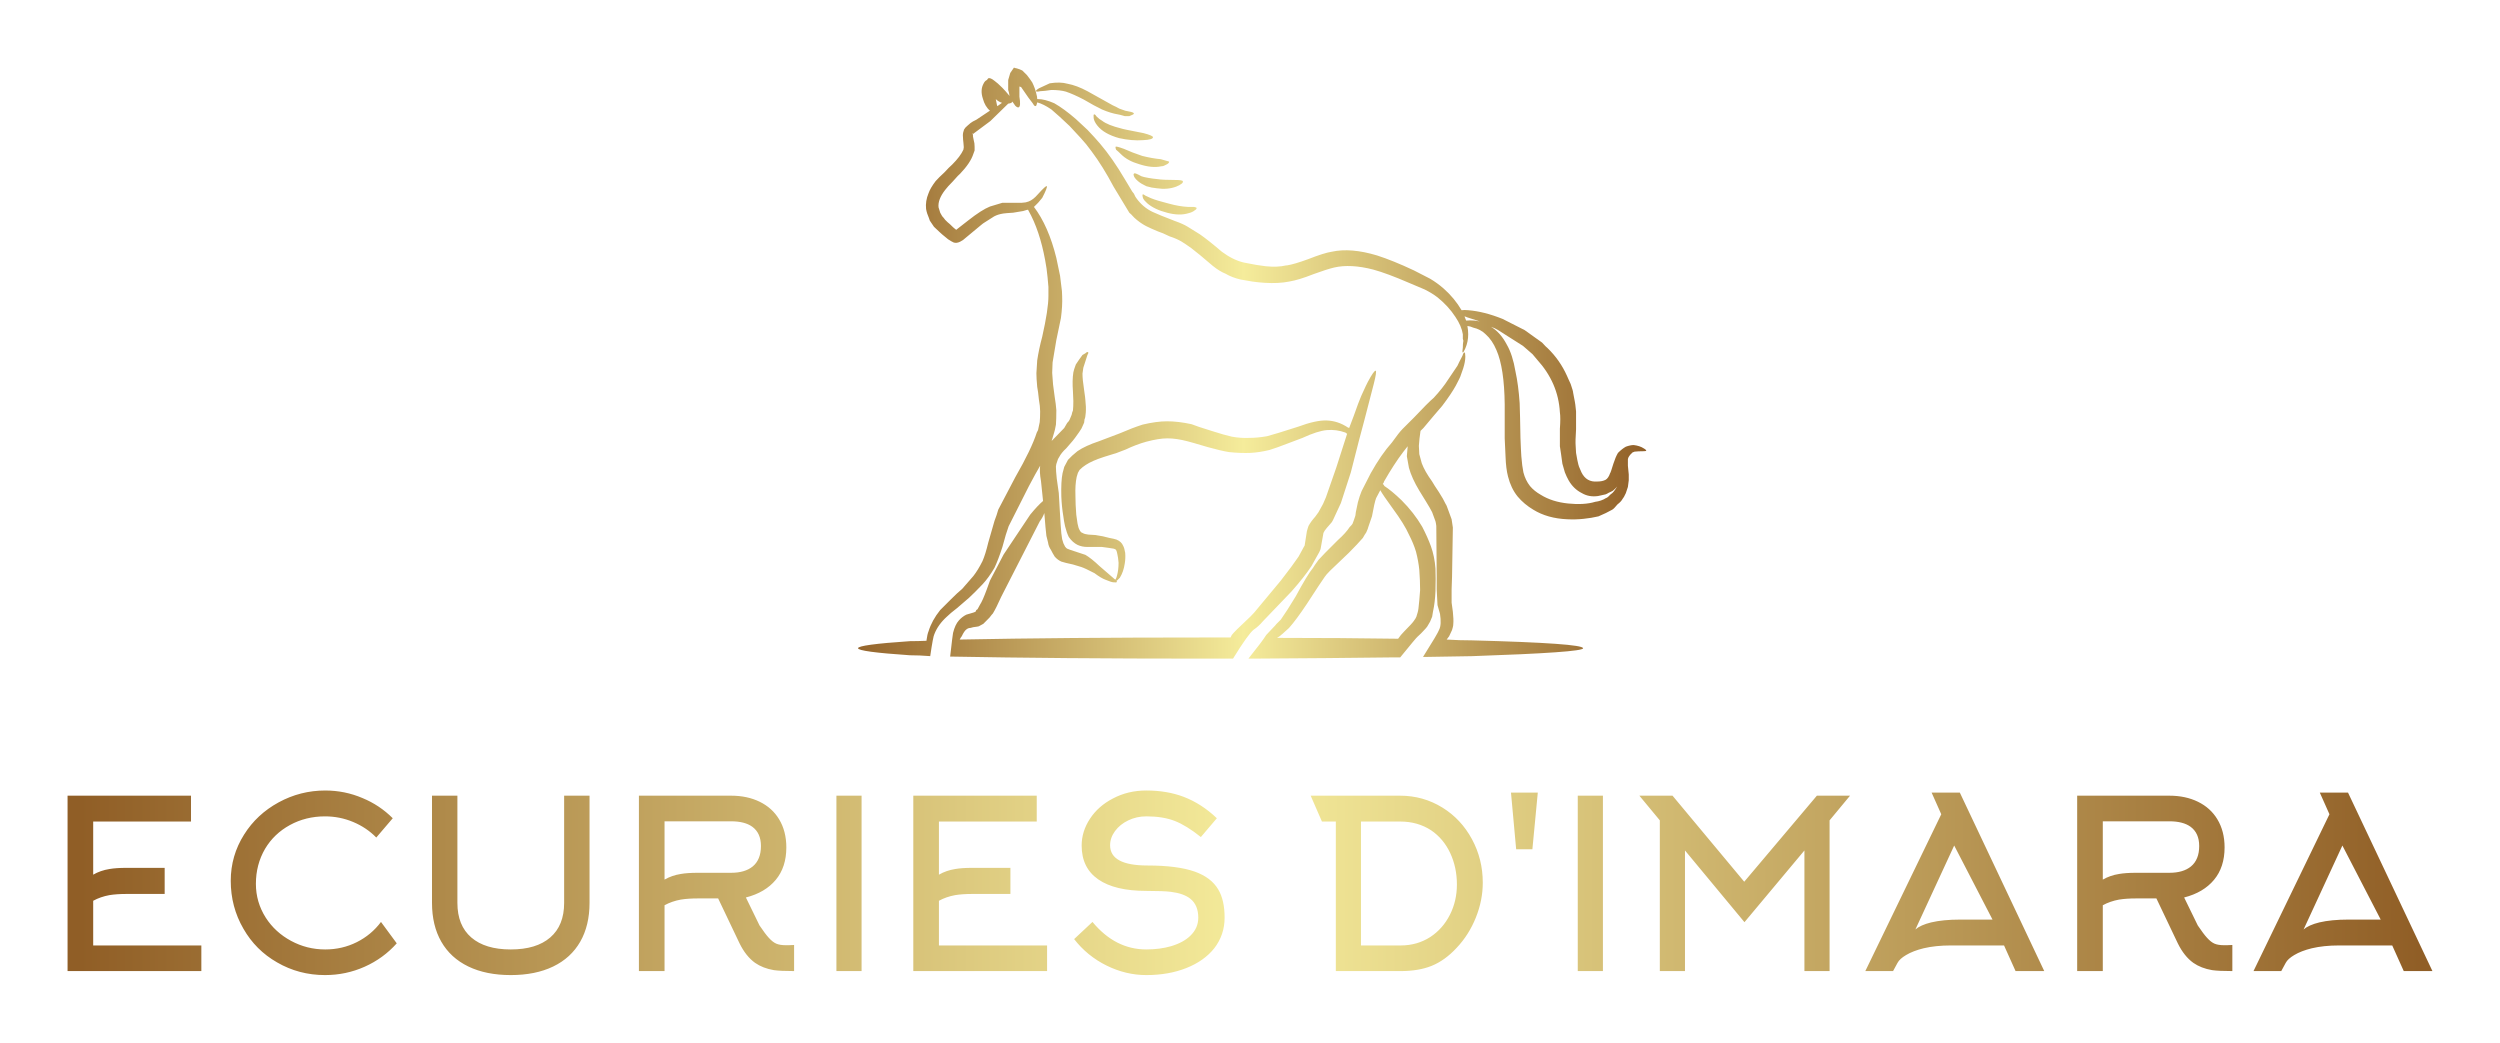 
        <svg xmlns="http://www.w3.org/2000/svg" xmlns:xlink="http://www.w3.org/1999/xlink" version="1.1" width="3171.429" height="1322.713" viewBox="0 0 3171.429 1322.713">
			
			<g transform="scale(8.571) translate(10, 10)">
				<defs id="SvgjsDefs2378"><linearGradient id="SvgjsLinearGradient2383"><stop id="SvgjsStop2384" stop-color="#905e26" offset="0"></stop><stop id="SvgjsStop2385" stop-color="#f5ec9b" offset="0.5"></stop><stop id="SvgjsStop2386" stop-color="#905e26" offset="1"></stop></linearGradient><linearGradient id="SvgjsLinearGradient2387"><stop id="SvgjsStop2388" stop-color="#905e26" offset="0"></stop><stop id="SvgjsStop2389" stop-color="#f5ec9b" offset="0.5"></stop><stop id="SvgjsStop2390" stop-color="#905e26" offset="1"></stop></linearGradient></defs><g id="SvgjsG2379" transform="matrix(1.326,0,0,1.326,109.026,-22.559)" fill="url(#SvgjsLinearGradient2383)"><path xmlns="http://www.w3.org/2000/svg" fill-rule="evenodd" clip-rule="evenodd" d="M58.887,37.568c1.42-0.311,3.102-0.172,5.047,0.414  c1.172,0.375,2.545,0.93,4.119,1.67l1.805,0.926c0.525,0.311,1.037,0.678,1.529,1.111c0.801,0.709,1.467,1.514,1.99,2.408  c0.217-0.031,0.465-0.031,0.74,0c1.174,0.092,2.455,0.416,3.842,0.973l2.455,1.246l1.945,1.391c0.338,0.371,0.539,0.57,0.6,0.604  c0.928,0.896,1.652,1.93,2.178,3.1l0.184,0.416c0.125,0.248,0.201,0.418,0.234,0.51c0.184,0.529,0.275,0.85,0.275,0.973l0.186,0.975  c0.031,0.123,0.078,0.492,0.139,1.109c0,0.494,0,1.154,0,1.994c-0.061,0.893-0.074,1.512-0.045,1.848  c0.029,0.434,0.045,0.697,0.045,0.789l0.141,0.787c0.092,0.43,0.154,0.678,0.186,0.74c0.09,0.213,0.184,0.432,0.277,0.645  c0.369,0.746,0.957,1.086,1.758,1.021c0.371,0,0.678-0.061,0.926-0.186c0.217-0.123,0.385-0.369,0.51-0.74  c0.029,0,0.156-0.354,0.369-1.064c0.158-0.494,0.328-0.895,0.51-1.203c0.311-0.311,0.602-0.541,0.881-0.695  c0.34-0.123,0.635-0.184,0.879-0.184c0.465,0.061,0.834,0.184,1.111,0.369c0.217,0.123,0.309,0.217,0.279,0.279  c-0.033,0.027-0.156,0.043-0.371,0.043c-0.34,0-0.646,0.016-0.928,0.047c-0.092,0.033-0.168,0.063-0.23,0.092  c-0.309,0.281-0.479,0.525-0.512,0.74c0,0.123,0,0.373,0,0.744c0.064,0.615,0.096,0.939,0.096,0.971v0.648l-0.096,0.742  c-0.09,0.275-0.168,0.506-0.229,0.691c-0.154,0.342-0.279,0.557-0.369,0.65c-0.094,0.184-0.277,0.389-0.557,0.602  c-0.277,0.34-0.48,0.541-0.602,0.602c-0.432,0.248-0.941,0.492-1.527,0.74c-0.527,0.125-1.082,0.217-1.668,0.277  c-0.617,0.066-1.217,0.078-1.805,0.049c-1.48-0.063-2.746-0.418-3.797-1.066c-0.68-0.402-1.268-0.896-1.76-1.48  c-0.494-0.617-0.85-1.359-1.066-2.223c-0.152-0.588-0.246-1.314-0.275-2.178L78.191,58.4c0-2.158,0-3.424,0-3.795  c-0.029-2.713-0.34-4.738-0.926-6.066c-0.309-0.736-0.711-1.326-1.203-1.758c-0.371-0.369-0.834-0.619-1.389-0.742  c-0.184-0.088-0.402-0.154-0.646-0.184c0.057,0.307,0.09,0.619,0.09,0.926c0,0.557-0.105,1.082-0.322,1.578  c-0.154,0.338-0.248,0.49-0.277,0.457c-0.064,0-0.064-0.184,0-0.555c0-0.277,0.016-0.492,0.043-0.646  c0.033-0.063,0.018-0.17-0.043-0.324c0-0.188,0-0.354,0-0.51c-0.096-0.619-0.373-1.264-0.834-1.943  c-0.523-0.805-1.191-1.531-1.994-2.178c-0.4-0.307-0.877-0.602-1.434-0.879L67.5,41.039c-1.637-0.707-2.965-1.201-3.986-1.479  c-1.693-0.436-3.145-0.51-4.35-0.23c-0.525,0.121-1.297,0.367-2.316,0.74c-1.078,0.43-1.988,0.707-2.73,0.832  c-0.77,0.154-1.682,0.201-2.732,0.137c-0.461-0.029-0.908-0.076-1.342-0.137l-1.344-0.232c-0.645-0.154-1.203-0.371-1.666-0.646  c-0.461-0.186-0.939-0.48-1.434-0.883c-1.113-0.953-1.914-1.621-2.408-1.986l-0.604-0.42c-0.273-0.184-0.445-0.291-0.506-0.324  c-0.371-0.211-0.805-0.4-1.297-0.557c-0.557-0.275-0.988-0.459-1.299-0.553c-0.523-0.217-0.971-0.416-1.342-0.604  c-0.463-0.246-0.895-0.557-1.295-0.926c-0.277-0.307-0.463-0.49-0.557-0.555l-1.76-2.914c-0.803-1.514-1.617-2.826-2.451-3.936  c-0.402-0.557-0.803-1.053-1.205-1.482l-1.25-1.346c-0.773-0.738-1.449-1.357-2.037-1.852c-0.586-0.4-1.113-0.664-1.576-0.787  c-0.031,0.123-0.061,0.234-0.09,0.326c-0.029,0.061-0.076,0.09-0.141,0.09c-0.094-0.029-0.184-0.139-0.277-0.322  c-0.184-0.244-0.34-0.447-0.463-0.604l-0.832-1.203l-0.141-0.045h-0.047v1.113c0.125,0.738,0.094,1.141-0.09,1.199  c-0.096,0.033-0.219-0.031-0.373-0.184c-0.092-0.123-0.199-0.277-0.324-0.463c-0.029,0.125-0.184,0.203-0.461,0.232l-1.992,1.945  l-1.805,1.342l-0.092,0.09l-0.092-0.09l0.045,0.229v0.141l0.094,0.465c0.061,0.186,0.09,0.416,0.09,0.691c0,0.188,0,0.324,0,0.418  l-0.137,0.373c-0.217,0.678-0.711,1.416-1.482,2.221c-0.061,0.029-0.34,0.322-0.834,0.881c-0.369,0.367-0.646,0.68-0.834,0.926  c-0.553,0.707-0.803,1.357-0.738,1.943l0.186,0.602l0.184,0.326c0.031,0.059,0.09,0.139,0.186,0.229  c0.096,0.154,0.246,0.324,0.461,0.51c0.125,0.094,0.328,0.277,0.604,0.555l0.277,0.234c0.031,0,0.047,0.014,0.047,0.045h0.045  l0.049-0.045l1.25-0.975c1.018-0.805,1.836-1.326,2.453-1.572l1.389-0.418c0.123,0,0.51,0,1.156,0c0.217,0,0.555,0,1.02,0  l0.416-0.045c0.092-0.031,0.201-0.063,0.324-0.096c0.34-0.123,0.695-0.396,1.064-0.83c0.588-0.65,0.912-0.945,0.973-0.879  c0.061,0.088-0.107,0.521-0.508,1.297c-0.279,0.367-0.59,0.707-0.926,1.016c1.076,1.42,1.912,3.318,2.498,5.693  c0.092,0.434,0.23,1.096,0.416,1.992l0.141,1.156c0.061,0.371,0.092,0.74,0.092,1.111c0.033,0.742-0.016,1.561-0.137,2.455  c-0.127,0.586-0.295,1.404-0.512,2.453c-0.154,0.955-0.295,1.791-0.418,2.498l-0.045,1.16c0.033,0.492,0.063,0.928,0.096,1.295  c0.027,0.277,0.09,0.744,0.184,1.391c0.092,0.553,0.154,1.047,0.184,1.48c0,0.68-0.018,1.219-0.045,1.619  c-0.094,0.496-0.156,0.775-0.186,0.834l-0.232,0.789c-0.031,0.031-0.047,0.088-0.047,0.184l1.391-1.434  c0.184-0.311,0.293-0.494,0.326-0.561c0.152-0.15,0.244-0.273,0.275-0.367l0.23-0.553c0.033-0.188,0.078-0.346,0.141-0.467  c0.031-0.275,0.045-0.633,0.045-1.063c-0.031-0.496-0.045-0.848-0.045-1.066c-0.063-0.834-0.047-1.541,0.045-2.127  c0.031-0.186,0.125-0.48,0.277-0.883c0.092-0.15,0.215-0.34,0.371-0.553l0.373-0.512c0.15-0.092,0.258-0.154,0.322-0.186  c0.154-0.15,0.262-0.182,0.322-0.094c0.031,0.033,0,0.125-0.092,0.279l-0.461,1.434c-0.064,0.373-0.092,0.59-0.092,0.648  c0,0.434,0.057,1.051,0.184,1.854c0.09,0.619,0.139,0.988,0.139,1.113c0.059,0.494,0.076,0.957,0.045,1.389  c-0.029,0.4-0.076,0.646-0.139,0.736l-0.045,0.377l-0.184,0.414c-0.033,0.123-0.156,0.338-0.373,0.646  c-0.094,0.123-0.246,0.342-0.463,0.648c0,0.029-0.324,0.418-0.973,1.158c-0.371,0.338-0.631,0.664-0.787,0.971l-0.137,0.23  l-0.188,0.559c0,0.059-0.018,0.154-0.045,0.277c0,0.307,0.027,0.758,0.092,1.34l0.229,1.621c0.033,0.404,0.064,0.957,0.096,1.67  c0.094,1.633,0.154,2.576,0.186,2.82l0.092,0.65c0.033,0.125,0.076,0.279,0.139,0.461c0.063,0.125,0.123,0.248,0.186,0.373  c0.092,0.123,0.17,0.199,0.234,0.232c0.123,0.061,0.43,0.166,0.924,0.324c0.555,0.186,0.926,0.305,1.111,0.367  c0.428,0.248,0.957,0.666,1.574,1.252l1.713,1.48c0.061,0,0.09,0.018,0.09,0.047v-0.047c0.063-0.121,0.111-0.25,0.139-0.371  c0.127-0.432,0.188-0.926,0.188-1.48c-0.031-0.4-0.078-0.725-0.139-0.971c-0.031-0.189-0.076-0.342-0.141-0.467  c-0.061-0.061-0.152-0.104-0.277-0.135c-0.154-0.033-0.352-0.063-0.6-0.094l-0.695-0.094c-0.648,0-1.189,0-1.621,0  c-0.402,0-0.771-0.074-1.111-0.232c-0.371-0.186-0.693-0.479-0.971-0.877c-0.156-0.311-0.295-0.711-0.418-1.205  c-0.092-0.432-0.156-0.785-0.186-1.064c-0.123-0.738-0.201-1.496-0.23-2.268c-0.031-1.111,0.014-1.977,0.139-2.594  c0.029-0.121,0.092-0.354,0.186-0.695l0.416-0.785c0.279-0.311,0.633-0.633,1.064-0.975c0.586-0.402,1.391-0.77,2.41-1.111  l2.313-0.877c0.928-0.402,1.775-0.729,2.547-0.975c1.018-0.242,1.93-0.369,2.732-0.369c0.832,0,1.74,0.109,2.73,0.324  c0.369,0.154,1.156,0.418,2.361,0.787c0.863,0.277,1.572,0.479,2.129,0.604c0.678,0.123,1.328,0.166,1.943,0.137  c0.619,0,1.281-0.061,1.99-0.186c0.59-0.152,1.746-0.506,3.475-1.064c1.326-0.492,2.391-0.725,3.195-0.693  c0.832,0.029,1.617,0.289,2.359,0.785l0.141,0.049c0.215-0.584,0.385-1.035,0.508-1.342c0.371-1.053,0.648-1.793,0.834-2.225  c0.434-0.955,0.68-1.482,0.742-1.576c0.459-0.861,0.754-1.279,0.879-1.246c0.092,0.057,0.014,0.57-0.232,1.525  c-0.617,2.348-0.955,3.658-1.02,3.936c-0.309,1.109-0.816,3.072-1.525,5.877l-1.111,3.43l-0.879,1.898  c-0.064,0.156-0.172,0.307-0.326,0.461L58.332,68.4c-0.186,0.217-0.311,0.402-0.373,0.557l-0.322,1.807l-0.139,0.324l-0.879,1.574  c-0.527,0.803-1.268,1.744-2.225,2.826l-3.193,3.33c-0.34,0.402-0.682,0.709-1.018,0.928c-0.402,0.307-1.174,1.389-2.316,3.242  c-0.188,0-0.402,0-0.646,0c-0.156,0-0.309,0-0.465,0c-0.709,0-1.436,0-2.176,0c-10.896,0-20.324-0.08-28.287-0.23  c0.186-1.641,0.293-2.518,0.324-2.643c0.154-0.615,0.369-1.08,0.648-1.389c0.246-0.277,0.525-0.492,0.834-0.646  c0.027,0,0.293-0.08,0.787-0.232l0.232-0.092c0.029-0.031,0.059-0.092,0.09-0.188l0.141-0.092l0.275-0.508  c0.188-0.279,0.436-0.834,0.744-1.67c0.152-0.428,0.277-0.77,0.369-1.018l1.527-2.918l2.965-4.443  c0.584-0.711,1.063-1.217,1.434-1.527l-0.23-2.221c-0.127-0.711-0.156-1.279-0.094-1.713c-0.311,0.523-0.727,1.279-1.25,2.268  l-2.268,4.49c-0.186,0.494-0.418,1.266-0.695,2.314c-0.309,0.957-0.604,1.727-0.881,2.314c-0.434,0.744-0.877,1.359-1.342,1.854  c-0.588,0.617-1.08,1.111-1.48,1.48c-0.217,0.189-0.662,0.572-1.344,1.158c-0.525,0.4-0.908,0.725-1.156,0.973  c-0.65,0.584-1.113,1.234-1.389,1.941c-0.096,0.158-0.248,0.975-0.465,2.459c-0.803-0.064-1.561-0.096-2.268-0.096  c-7.717-0.523-7.717-1.049,0-1.574c0.584,0,1.203-0.016,1.852-0.043v-0.051c0.063-0.461,0.139-0.803,0.232-1.016  c0.246-0.805,0.678-1.592,1.297-2.363c0.307-0.309,0.693-0.695,1.158-1.158c0.553-0.553,0.986-0.955,1.293-1.201  c0.342-0.402,0.758-0.883,1.252-1.438c0.34-0.432,0.678-0.986,1.018-1.664c0.217-0.494,0.434-1.188,0.648-2.084  c0.43-1.482,0.664-2.285,0.693-2.408l0.234-0.646c0.09-0.279,0.152-0.48,0.184-0.604l1.896-3.613  c1.207-2.096,2.008-3.766,2.406-4.998l0.141-0.275l0.186-0.881c0.031-0.311,0.047-0.711,0.047-1.205c0-0.369-0.047-0.82-0.141-1.342  c-0.061-0.617-0.121-1.082-0.186-1.391c-0.061-0.645-0.09-1.154-0.09-1.525l0.09-1.438c0.125-0.832,0.311-1.713,0.559-2.637  c0.461-2.039,0.693-3.551,0.693-4.539c0-0.277,0-0.617,0-1.018l-0.094-1.063c-0.063-0.682-0.152-1.332-0.275-1.947  c-0.404-2.189-1.02-4.027-1.854-5.506l-0.047-0.096h-0.09l-0.463,0.139l-1.113,0.186c-0.555,0.033-0.926,0.064-1.111,0.092  c-0.4,0.063-0.738,0.172-1.018,0.324l-1.02,0.648c-0.121,0.061-0.307,0.201-0.557,0.416l-1.896,1.574l-0.324,0.188  c-0.248,0.123-0.479,0.152-0.695,0.092c-0.154-0.063-0.367-0.186-0.646-0.369l-0.279-0.23c-0.275-0.217-0.492-0.406-0.65-0.557  c-0.246-0.217-0.461-0.42-0.643-0.605l-0.467-0.693l-0.092-0.275c-0.152-0.34-0.264-0.68-0.322-1.02  c-0.063-0.588,0.029-1.174,0.277-1.762c0.125-0.367,0.385-0.816,0.785-1.344c0.246-0.275,0.568-0.6,0.977-0.971  c0.365-0.4,0.658-0.693,0.875-0.879c0.617-0.617,1.035-1.176,1.254-1.668l0.041-0.275l-0.041-0.508  c-0.033-0.248-0.049-0.447-0.049-0.605c-0.033-0.273,0-0.525,0.09-0.738c0-0.064,0.018-0.109,0.049-0.141  c0.061-0.123,0.17-0.246,0.322-0.371l0.371-0.322c0.156-0.123,0.373-0.248,0.648-0.371l1.529-1.02  c-0.369-0.305-0.633-0.756-0.789-1.34c-0.215-0.65-0.186-1.225,0.096-1.715c0.09-0.184,0.213-0.307,0.367-0.371  c0.031-0.061,0.08-0.123,0.141-0.188c0.152-0.059,0.387,0.033,0.693,0.283c0.217,0.15,0.51,0.412,0.881,0.783  c0.217,0.217,0.463,0.494,0.74,0.834c0.031,0,0.061,0.016,0.092,0.047c-0.061-0.092-0.092-0.201-0.092-0.324l-0.092-0.322V18.4  l0.23-0.785l0.416-0.604l0.094,0.049l0.23,0.047c0.217,0.059,0.416,0.139,0.602,0.232l0.51,0.504  c0.246,0.311,0.449,0.588,0.604,0.834c0.213,0.434,0.369,0.863,0.463,1.299c0.059,0.184,0.09,0.369,0.09,0.555h0.094  c0.494,0,1.098,0.154,1.807,0.463c0.711,0.402,1.512,0.988,2.406,1.76l1.297,1.205c0.588,0.613,1.049,1.127,1.389,1.525  c0.928,1.08,1.854,2.41,2.779,3.98l0.834,1.391c0.061,0.092,0.123,0.17,0.184,0.23c0.125,0.279,0.215,0.449,0.277,0.508  c0.492,0.682,1.096,1.191,1.805,1.529c0.465,0.217,1.297,0.559,2.5,1.018c0.619,0.217,1.098,0.436,1.438,0.648l1.342,0.834  c0.586,0.404,1.404,1.049,2.453,1.945c0.832,0.619,1.652,1.02,2.453,1.207c1.018,0.213,1.84,0.35,2.455,0.416  c0.895,0.088,1.652,0.057,2.268-0.096h0.096c0.553-0.09,1.34-0.32,2.359-0.695C57.42,37.939,58.299,37.66,58.887,37.568z   M76.664,45.951c0.709,0.43,1.295,1.092,1.76,1.986c0.434,0.742,0.758,1.744,0.971,3.01c0.217,0.99,0.371,2.162,0.465,3.52  c0.029,0.832,0.063,2.131,0.09,3.889c0.035,0.895,0.063,1.576,0.096,2.037c0.061,0.771,0.139,1.371,0.232,1.803  c0.15,0.59,0.4,1.1,0.738,1.531c0.309,0.369,0.709,0.697,1.205,0.977c0.834,0.52,1.854,0.848,3.055,0.969  c0.588,0.061,1.127,0.076,1.621,0.045c0.525-0.029,0.988-0.109,1.389-0.232c0.463-0.059,0.863-0.197,1.203-0.416  c0.123-0.031,0.279-0.152,0.463-0.365c0.217-0.16,0.354-0.279,0.414-0.377c0.127-0.154,0.248-0.338,0.373-0.553  c-0.125,0.154-0.277,0.309-0.463,0.463c-0.154,0.09-0.309,0.17-0.465,0.23c-0.152,0.094-0.275,0.152-0.369,0.186l-0.834,0.184  c-0.678,0.098-1.279-0.014-1.803-0.324c-0.617-0.307-1.113-0.785-1.484-1.434c-0.152-0.275-0.293-0.57-0.414-0.883  c-0.063-0.213-0.156-0.535-0.279-0.969l-0.139-1.018c-0.031-0.186-0.078-0.496-0.139-0.928c0-0.465,0-1.111,0-1.945  c0.061-0.832,0.061-1.449,0-1.85c-0.123-2.193-0.973-4.15-2.547-5.879c-0.215-0.25-0.387-0.447-0.508-0.604l-1.066-0.926  l-2.777-1.762C77.205,46.162,76.941,46.039,76.664,45.951z M75.414,45.348c-0.463-0.158-0.939-0.311-1.436-0.465  c-0.123-0.059-0.215-0.092-0.277-0.092c0.063,0.156,0.123,0.311,0.186,0.463c0.277-0.029,0.588-0.029,0.924,0  C74.998,45.285,75.199,45.316,75.414,45.348z M73.701,48.816c0.063,0,0.094,0.158,0.094,0.465c0,0.369-0.078,0.803-0.234,1.299  l-0.324,0.926c0,0.027-0.166,0.369-0.508,1.02c-0.34,0.615-0.848,1.371-1.527,2.264c-0.461,0.525-1.154,1.346-2.084,2.457  l-0.324,0.32c-0.09,0.586-0.152,1.145-0.184,1.668l0.047,0.928l0.277,1.02c0.215,0.582,0.6,1.264,1.156,2.035  c0.156,0.277,0.4,0.662,0.74,1.158c0.34,0.525,0.602,0.986,0.789,1.389c0.031,0,0.139,0.262,0.324,0.789l0.322,0.879l0.139,0.924  l-0.092,5.51c-0.031,0.742-0.047,1.205-0.047,1.389v1.482l0.139,1.02c0.063,0.584,0.078,1.033,0.049,1.344  c0,0.121-0.018,0.246-0.049,0.367l-0.092,0.326l-0.322,0.693c-0.092,0.123-0.188,0.246-0.279,0.371  c0.926,0.061,1.867,0.09,2.824,0.09c8.27,0.219,12.406,0.512,12.406,0.883c0,0.309-4.137,0.598-12.406,0.881  c-1.697,0.029-3.457,0.059-5.279,0.088c-0.092,0-0.154,0-0.184,0c1.109-1.758,1.713-2.777,1.805-3.053  c0.186-0.367,0.215-0.957,0.092-1.762l-0.279-0.973l-0.09-1.758c0-0.217,0-0.695,0-1.434l-0.045-5.648l-0.049-0.328  c-0.031-0.15-0.061-0.26-0.092-0.32l-0.324-0.881c-0.154-0.309-0.385-0.709-0.693-1.203c-0.311-0.523-0.559-0.928-0.74-1.203  c-0.557-0.924-0.943-1.775-1.156-2.547l-0.234-1.297l0.094-1.111c-0.158,0.186-0.324,0.4-0.51,0.65  c-0.678,0.895-1.389,1.99-2.129,3.285c0,0.064-0.047,0.156-0.143,0.277c0.063,0.031,0.127,0.107,0.188,0.232  c0.523,0.342,1.158,0.863,1.898,1.574c0.928,0.924,1.697,1.914,2.314,2.963c0.4,0.771,0.727,1.498,0.973,2.178  c0.277,0.771,0.447,1.604,0.51,2.498c0.029,0.709,0.029,1.545,0,2.5c-0.031,0.834-0.121,1.602-0.279,2.316  c-0.031,0.184-0.061,0.369-0.092,0.555c-0.125,0.309-0.201,0.494-0.232,0.555l-0.324,0.553c-0.092,0.127-0.217,0.264-0.369,0.42  c-0.186,0.215-0.418,0.445-0.695,0.691c-0.094,0.066-0.74,0.836-1.943,2.318c-0.186,0-0.369,0-0.557,0  c-4.844,0.061-10.17,0.109-15.971,0.141c-0.125,0-0.264,0-0.418,0c1.021-1.268,1.682-2.148,1.99-2.641l0.742-0.787  c0.186-0.182,0.322-0.34,0.416-0.461l0.467-0.465c0.459-0.65,1.014-1.512,1.664-2.594c0.863-1.602,1.51-2.67,1.943-3.195  c0.063-0.119,0.264-0.416,0.602-0.879c0.4-0.434,0.648-0.693,0.742-0.785l1.436-1.438c0.586-0.523,1.018-1.002,1.295-1.434  c0.186-0.189,0.295-0.309,0.324-0.371c0.092-0.219,0.139-0.34,0.139-0.371l0.141-0.416c0.029-0.033,0.061-0.199,0.09-0.51  c0.092-0.461,0.172-0.832,0.232-1.109c0.125-0.465,0.264-0.881,0.416-1.25l1.018-1.992c0.773-1.389,1.561-2.529,2.363-3.426  c0.523-0.742,0.926-1.25,1.203-1.529l1.25-1.246c1.049-1.113,1.789-1.854,2.223-2.223c0.68-0.74,1.203-1.406,1.574-1.992  l1.064-1.576c0.094-0.215,0.279-0.584,0.555-1.107C73.561,48.91,73.641,48.787,73.701,48.816z M60.414,57.754  c-0.68-0.244-1.375-0.34-2.082-0.275c-0.68,0.059-1.59,0.352-2.73,0.877c-0.713,0.279-1.281,0.492-1.713,0.646  c-0.711,0.279-1.361,0.512-1.947,0.695c-0.771,0.186-1.48,0.293-2.129,0.326c-0.742,0.031-1.543,0-2.408-0.092  c-0.588-0.096-1.371-0.281-2.361-0.555c-1.357-0.404-2.113-0.619-2.268-0.652c-0.805-0.211-1.545-0.324-2.225-0.324  c-0.648,0-1.434,0.127-2.359,0.373c-0.77,0.213-1.545,0.508-2.314,0.877l-0.74,0.281c-0.063,0.029-0.139,0.059-0.234,0.092  l-1.48,0.461c-0.863,0.281-1.525,0.572-1.99,0.879c-0.248,0.158-0.479,0.34-0.693,0.559l-0.186,0.324l-0.141,0.463  c-0.119,0.555-0.17,1.264-0.137,2.127c0,0.619,0.029,1.314,0.092,2.084l0.139,0.975c0.063,0.34,0.139,0.586,0.232,0.74  c0.092,0.184,0.201,0.295,0.326,0.322c0.15,0.096,0.367,0.154,0.645,0.186c0.031,0,0.295,0.018,0.787,0.047  c0.34,0.059,0.617,0.109,0.834,0.143l0.738,0.182c0.342,0.063,0.605,0.121,0.791,0.184c0.369,0.154,0.617,0.387,0.74,0.693  c0.092,0.156,0.17,0.42,0.23,0.791c0.031,0.4,0.016,0.785-0.045,1.158c-0.094,0.646-0.279,1.186-0.557,1.619  c-0.125,0.125-0.217,0.213-0.277,0.279c-0.031,0.027-0.063,0.043-0.092,0.043c0.029,0.063,0.043,0.109,0.043,0.143  c-0.027,0.061-0.152,0.072-0.369,0.043c-0.154,0-0.447-0.094-0.879-0.277c-0.338-0.121-0.756-0.369-1.248-0.74  c-0.713-0.371-1.205-0.604-1.484-0.693l-0.924-0.279c-0.59-0.121-1.021-0.234-1.297-0.322c-0.281-0.125-0.523-0.309-0.74-0.557  c-0.156-0.25-0.295-0.494-0.418-0.744c-0.186-0.275-0.293-0.555-0.324-0.83l-0.186-0.742c-0.061-0.463-0.137-1.313-0.23-2.547  c-0.123,0.342-0.295,0.648-0.51,0.93l-4.305,8.424c-0.373,0.834-0.68,1.449-0.926,1.852C21,78,20.877,78.154,20.691,78.4  L19.998,79.1l-0.51,0.279l-0.186,0.039c-0.338,0.033-0.586,0.082-0.742,0.143c-0.152,0-0.293,0.047-0.416,0.137  c-0.186,0.123-0.367,0.389-0.555,0.789c-0.096,0.123-0.17,0.246-0.232,0.371c7.686-0.154,16.762-0.23,27.223-0.23  c0.988,0,1.992,0,3.01,0c0.033-0.064,0.078-0.156,0.139-0.279c0.217-0.277,0.758-0.82,1.621-1.621  c0.338-0.309,0.631-0.602,0.879-0.879l2.967-3.566c0.889-1.143,1.555-2.039,1.988-2.684l0.602-1.111  c0.059-0.063,0.092-0.137,0.092-0.232l0.232-1.482c0.031-0.121,0.061-0.23,0.092-0.322l0.092-0.277  c0.186-0.342,0.434-0.682,0.74-1.02l0.371-0.51l0.51-0.926c0.154-0.34,0.262-0.584,0.322-0.742l1.16-3.33  c0.494-1.545,0.893-2.797,1.203-3.752L60.414,57.754z M64.305,64.189l-0.465,0.879c-0.121,0.309-0.277,0.988-0.465,2.037  l-0.414,1.205c0,0.061-0.076,0.262-0.232,0.602c-0.092,0.123-0.217,0.32-0.371,0.602c-0.398,0.461-0.924,1.018-1.572,1.668  l-2.084,1.99c-0.309,0.309-0.508,0.539-0.604,0.693c-0.244,0.34-0.91,1.344-1.988,3.008c-0.803,1.207-1.469,2.1-1.992,2.688  l-0.51,0.461c-0.092,0.094-0.291,0.262-0.6,0.508l-0.234,0.141c4.879,0,9.387,0.033,13.52,0.096  c0.186-0.279,0.416-0.555,0.695-0.834c0.588-0.586,0.939-0.975,1.064-1.16c0.092-0.121,0.154-0.215,0.184-0.275l0.094-0.186  l0.139-0.463c0.033-0.092,0.063-0.248,0.094-0.461c0.063-0.527,0.123-1.207,0.184-2.039c0-0.711-0.031-1.467-0.09-2.27  c-0.064-0.648-0.188-1.328-0.371-2.035c-0.186-0.619-0.449-1.248-0.785-1.9c-0.342-0.771-0.943-1.742-1.809-2.918  C64.949,65.205,64.488,64.529,64.305,64.189z M34.443,21.227c0.215,0.09,0.459,0.215,0.74,0.371  c0.184,0.059,0.398,0.137,0.646,0.229l0.463,0.094c0.34,0.063,0.51,0.139,0.51,0.23c0,0.063-0.17,0.154-0.51,0.281  c-0.215,0-0.385,0-0.508,0c-0.432-0.127-0.682-0.188-0.742-0.188c-0.555-0.094-1.158-0.275-1.805-0.557  c-0.525-0.246-1.207-0.617-2.037-1.107c-0.773-0.404-1.434-0.693-1.992-0.883c-0.432-0.123-0.973-0.184-1.619-0.184l-0.693,0.094  c-0.25,0.029-0.434,0.043-0.557,0.043c-0.275,0.064-0.434,0.064-0.463,0c-0.029-0.059,0.076-0.17,0.322-0.32l1.205-0.559  c0.773-0.125,1.436-0.109,1.99,0.047c0.68,0.123,1.42,0.402,2.223,0.832L34.443,21.227z M32.311,22.662  c-0.029-0.279-0.014-0.418,0.047-0.418c0.063-0.031,0.154,0.043,0.277,0.23c0.217,0.217,0.42,0.371,0.604,0.465  c0.43,0.34,1.156,0.629,2.174,0.879c0.031,0.031,0.852,0.201,2.455,0.51c0.711,0.188,1.064,0.338,1.064,0.461  c0,0.186-0.369,0.297-1.111,0.326c-0.832,0.063-1.727-0.016-2.684-0.23c-1.111-0.313-1.914-0.771-2.408-1.387  C32.482,23.186,32.344,22.906,32.311,22.662z M34.811,26.178c-0.061-0.15-0.076-0.262-0.047-0.324  c0.031-0.059,0.34,0.016,0.928,0.234c0.617,0.279,1.297,0.541,2.037,0.785c0.74,0.188,1.436,0.309,2.082,0.369l0.65,0.188  c0.152,0.031,0.248,0.064,0.277,0.094c0,0.092-0.078,0.182-0.23,0.275l-0.279,0.139c-0.094,0.063-0.217,0.094-0.371,0.094  c-0.678,0.154-1.498,0.076-2.453-0.232c-0.865-0.248-1.543-0.617-2.037-1.111C35.15,26.475,34.967,26.301,34.811,26.178z   M21.523,21.227l0.047,0.09l0.508-0.367c-0.277-0.094-0.508-0.23-0.693-0.418L21.523,21.227z M42.127,29.977  c-0.156,0.121-0.354,0.23-0.602,0.326c-0.646,0.242-1.375,0.305-2.176,0.182c-0.373-0.031-0.756-0.107-1.158-0.229  c-0.402-0.188-0.711-0.373-0.928-0.561c-0.184-0.15-0.32-0.305-0.414-0.461c-0.094-0.213-0.107-0.34-0.047-0.369  c0.029-0.063,0.125-0.063,0.277,0c0.094,0.029,0.277,0.123,0.557,0.277c0.152,0.061,0.418,0.123,0.785,0.186  c0.34,0.063,0.68,0.107,1.02,0.137c0.4,0.063,1.051,0.094,1.943,0.094c0.557,0,0.848,0.047,0.881,0.137  C42.297,29.791,42.248,29.883,42.127,29.977z M43.516,32.568c0.152,0.031,0.248,0.063,0.277,0.092  c0.031,0.094-0.029,0.188-0.186,0.279c-0.184,0.152-0.416,0.26-0.693,0.324c-0.682,0.217-1.48,0.201-2.406-0.047  c-0.957-0.246-1.699-0.602-2.223-1.063c-0.219-0.189-0.371-0.371-0.465-0.561c-0.059-0.184-0.076-0.32-0.045-0.414  c0.059-0.029,0.17,0.014,0.322,0.137c0.094,0.033,0.295,0.125,0.604,0.277c0.463,0.189,1.127,0.389,1.99,0.604  c0.801,0.221,1.514,0.34,2.131,0.371C43.035,32.568,43.27,32.568,43.516,32.568z"></path></g><g id="SvgjsG2380" transform="matrix(0.87,0,0,0.87,-3.828,98.927)" fill="url(#SvgjsLinearGradient2387)"><path d="M8.76 28.04 l0 7.6 l18.4 0 l0 4.36 l-22.76 0 l0 -29.84 l21 0 l0 4.4 l-16.64 0 l0 9.04 q1.24 -0.72 2.76 -0.96 q1.12 -0.2 2.88 -0.2 l6.52 0 l0 4.44 l-6.52 0 q-1.64 0 -2.88 0.2 q-1.52 0.28 -2.76 0.96 z M59.72 14 l-2.8 3.28 q-1.64 -1.68 -3.92 -2.64 t-4.8 -0.96 q-3.28 0 -5.98 1.48 t-4.22 4.04 q-1.56 2.68 -1.56 5.96 q0 3.12 1.68 5.76 q1.6 2.48 4.3 3.94 t5.82 1.46 q2.88 0 5.36 -1.24 t4.12 -3.44 l2.68 3.64 q-2.28 2.56 -5.46 3.98 t-6.74 1.42 q-4.44 0 -8.16 -2.16 q-3.64 -2.08 -5.72 -5.72 q-2.16 -3.72 -2.16 -8.16 q0 -4.28 2.28 -7.88 q2.16 -3.44 5.86 -5.46 t7.94 -2.02 q3.32 0 6.32 1.28 q2.92 1.2 5.16 3.44 z M79.8 40.68 q-4.2 0 -7.22 -1.46 t-4.6 -4.22 t-1.58 -6.6 l0 -18.24 l4.32 0 l0 18.24 q0 3.84 2.36 5.88 t6.72 2.04 t6.72 -2.04 t2.36 -5.88 l0 -18.24 l4.32 0 l0 18.24 q0 3.84 -1.58 6.6 t-4.6 4.22 t-7.22 1.46 z M105.96 14.52 l0 9.92 q1.24 -0.72 2.76 -0.96 q1.12 -0.2 2.88 -0.2 l5.68 0 q2.36 0 3.68 -1.08 q1.4 -1.16 1.4 -3.48 q0 -2.2 -1.48 -3.28 q-1.28 -0.92 -3.6 -0.92 l-11.32 0 z M118.72 35.28 l-3.64 -7.64 l-3.48 0 q-1.64 0 -2.88 0.2 q-1.52 0.28 -2.76 0.96 l0 11.2 l-4.36 0 l0 -29.84 l15.68 0 q2.76 0 4.88 1.04 t3.28 2.96 q1.24 2.04 1.24 4.8 q0 3.36 -1.8 5.52 t-5.08 3 l2.32 4.76 q1 1.48 1.56 2.08 q0.68 0.76 1.3 1.02 t1.62 0.26 l0.44 0 l0.96 -0.04 l0 4.44 q-2.32 0 -3.44 -0.16 q-1.88 -0.32 -3.2 -1.24 q-1.56 -1.12 -2.64 -3.32 z M139.48 40 l-4.28 0 l0 -29.84 l4.28 0 l0 29.84 z M152.64 28.04 l0 7.6 l18.4 0 l0 4.36 l-22.76 0 l0 -29.84 l21 0 l0 4.4 l-16.64 0 l0 9.04 q1.24 -0.72 2.76 -0.96 q1.12 -0.2 2.88 -0.2 l6.52 0 l0 4.44 l-6.52 0 q-1.64 0 -2.88 0.2 q-1.52 0.28 -2.76 0.96 z M201.24 30.92 q0 2.92 -1.76 5.2 q-1.72 2.16 -4.74 3.36 t-6.82 1.2 q-3.48 0 -6.76 -1.62 t-5.52 -4.5 l3.12 -2.92 q3.88 4.68 9.16 4.68 q2.32 0 4.24 -0.56 q2.12 -0.64 3.28 -1.8 q1.32 -1.28 1.32 -3.04 q0 -2.12 -1.32 -3.2 q-1.12 -0.92 -3.32 -1.2 q-1.28 -0.16 -4.2 -0.16 q-5.36 0 -8.18 -1.96 t-2.82 -5.76 q0 -2.4 1.42 -4.56 t3.9 -3.44 q2.56 -1.36 5.68 -1.36 q3.52 0 6.36 1.08 q3.04 1.16 5.64 3.64 l-2.72 3.2 q-2.44 -1.96 -4.44 -2.74 t-4.84 -0.78 q-1.64 0 -3.06 0.68 t-2.26 1.82 t-0.84 2.42 q0 3.44 6.36 3.44 q5.08 0 8.04 1.04 q2.8 1 4 3.04 q1.08 1.8 1.08 4.8 z M224.44 14.56 l0 21.08 l6.76 0 q2.8 0 5.04 -1.44 q2.12 -1.4 3.32 -3.76 t1.2 -5.16 q0 -2.92 -1.14 -5.36 t-3.26 -3.88 q-2.28 -1.48 -5.24 -1.48 l-6.68 0 z M217.8 14.56 l-1.92 -4.4 l15.2 0 q3.96 0 7.24 2.04 q3.16 1.96 5 5.36 t1.84 7.4 q0 3 -1.18 5.94 t-3.26 5.14 q-2 2.16 -4.28 3.08 q-2.2 0.88 -5.24 0.88 l-11.04 0 l0 -25.44 l-2.36 0 z M254.52 9.64 l-0.92 9.64 l-2.76 0 l-0.88 -9.64 l4.56 0 z M265.6 40 l-4.28 0 l0 -29.84 l4.28 0 l0 29.84 z M299.88 19.48 l-10.2 12.2 l-10.12 -12.2 l0 20.52 l-4.28 0 l0 -25.64 l-3.48 -4.2 l5.64 0 l12.2 14.64 l12.36 -14.64 l5.64 0 l-3.48 4.2 l0 25.64 l-4.28 0 l0 -20.52 z M323.16 13.32 l-1.64 -3.68 l4.8 0 l14.36 30.36 l-4.88 0 l-1.96 -4.36 l-9.08 0 q-2.56 0 -4.6 0.48 q-1.8 0.44 -3 1.16 q-1.08 0.64 -1.44 1.32 l-0.76 1.4 l-4.72 0 z M326.36 31.24 l5.52 0 l-6.52 -12.6 l-6.6 14.28 q0.88 -0.76 2.68 -1.2 q2.04 -0.48 4.92 -0.48 z M350.64 14.52 l0 9.92 q1.24 -0.72 2.76 -0.96 q1.12 -0.2 2.88 -0.2 l5.68 0 q2.36 0 3.68 -1.08 q1.4 -1.16 1.4 -3.48 q0 -2.2 -1.48 -3.28 q-1.28 -0.92 -3.6 -0.92 l-11.32 0 z M363.4 35.28 l-3.64 -7.64 l-3.48 0 q-1.64 0 -2.88 0.2 q-1.52 0.28 -2.76 0.96 l0 11.2 l-4.36 0 l0 -29.84 l15.68 0 q2.76 0 4.88 1.04 t3.28 2.96 q1.24 2.04 1.24 4.8 q0 3.36 -1.8 5.52 t-5.08 3 l2.32 4.76 q1 1.48 1.56 2.08 q0.68 0.76 1.3 1.02 t1.62 0.26 l0.44 0 l0.96 -0.04 l0 4.44 q-2.32 0 -3.44 -0.16 q-1.88 -0.32 -3.2 -1.24 q-1.56 -1.12 -2.64 -3.32 z M389.2 13.32 l-1.64 -3.68 l4.8 0 l14.36 30.36 l-4.88 0 l-1.96 -4.36 l-9.08 0 q-2.56 0 -4.6 0.48 q-1.8 0.44 -3 1.16 q-1.08 0.64 -1.44 1.32 l-0.76 1.4 l-4.72 0 z M392.4 31.24 l5.52 0 l-6.52 -12.6 l-6.6 14.28 q0.88 -0.76 2.68 -1.2 q2.04 -0.48 4.92 -0.48 z"></path></g>
			</g>
		</svg>
	